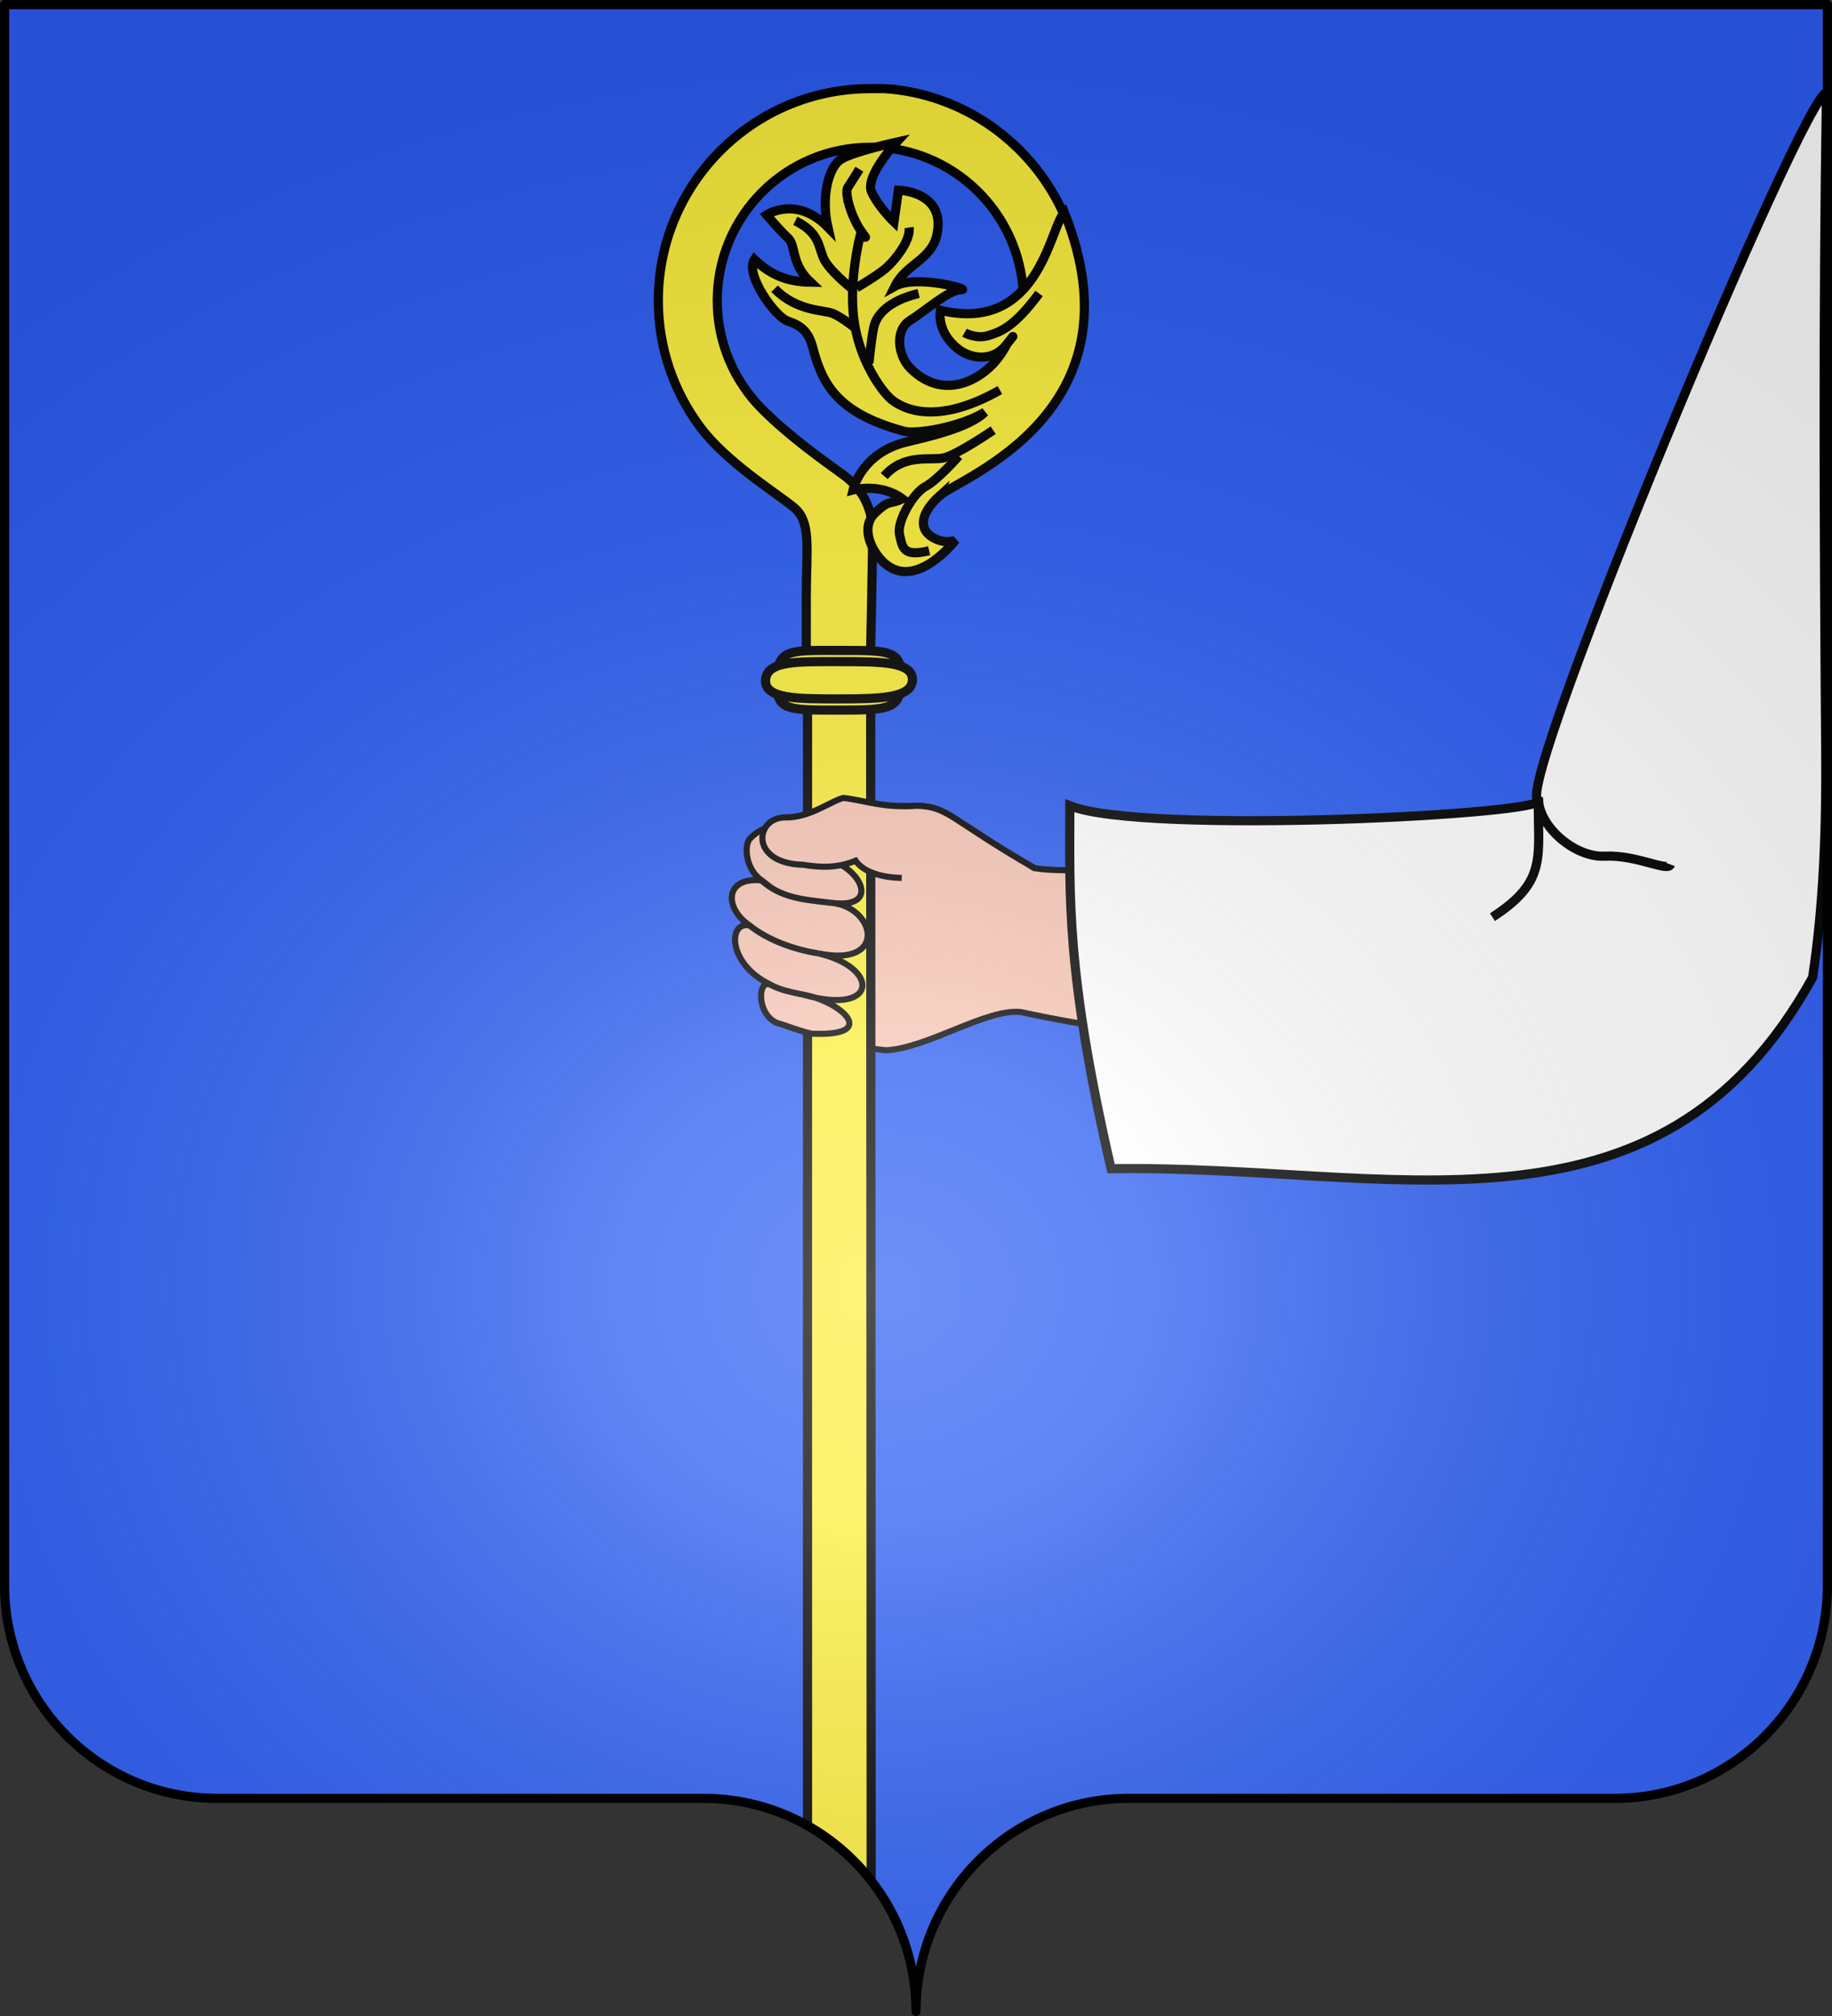 <svg xmlns="http://www.w3.org/2000/svg" xmlns:xlink="http://www.w3.org/1999/xlink" width="600" height="660" version="1.0"><rect width="100%" height="100%" fill="#333333" stroke="none"/><desc>Flag of Canton of Valais (Wallis)</desc><defs><radialGradient xlink:href="#b" id="c" cx="285.186" cy="200.448" r="300" fx="285.186" fy="200.448" gradientTransform="matrix(1.551 0 0 1.35 -77.894 353.461)" gradientUnits="userSpaceOnUse"/><linearGradient id="b"><stop offset="0" style="stop-color:white;stop-opacity:.314"/><stop offset=".19" style="stop-color:white;stop-opacity:.251"/><stop offset=".6" style="stop-color:#6b6b6b;stop-opacity:.125"/><stop offset="1" style="stop-color:black;stop-opacity:.125"/></linearGradient></defs><g style="display:inline"><g style="fill:#2b5df2"><g style="fill:#2b5df2;stroke:none;display:inline"><path d="M375 860.862c0-38.504 31.203-69.753 69.65-69.753h159.2c38.447 0 69.65-31.25 69.65-69.754V203.862h-597v517.493c0 38.504 31.203 69.754 69.65 69.754h159.2c38.447 0 69.65 31.25 69.65 69.753" style="fill:#2b5df2;fill-opacity:1;fill-rule:nonzero;stroke:none;stroke-width:3;stroke-linecap:round;stroke-linejoin:round;stroke-miterlimit:4;stroke-dasharray:none;stroke-dashoffset:0;stroke-opacity:1;display:inline" transform="translate(-75 -202.362)"/></g></g></g><g style="display:inline"><path d="M446.062 275.276c-36.193.772-84.044 12.529-107.256 8.938-27.772-16.067-28.091-20.012-38.306-20.43-11.428.82-16.818-1.7-24.26-2.554-4.143.98-11.055 6.578-19.154 6.384-.437 8.883-4.786 16.787-.406 26.874-10.05 6.446.553 21.547.076 26.77-.246 2.698-1.752 9.242 1.883 11.89 10.37 7.554 17.909 9.231 31.49 10.694 13.581-.625 33.175-13.842 44.252-12.508 43.53 9.438 102.472 14.638 149.878 9.028" style="fill:#f7c5b4;fill-opacity:1;fill-rule:evenodd;stroke:#000;stroke-width:2;stroke-linecap:butt;stroke-linejoin:miter;stroke-miterlimit:4;stroke-dasharray:none;stroke-opacity:1;display:inline"/><path d="M264.469 225.469v372.219c8.093 4.568 15.169 10.73 20.844 18.03l-.157-390.25z" style="fill:#fcef3c;fill-opacity:1;fill-rule:nonzero;stroke:#000;stroke-width:3;stroke-miterlimit:4;stroke-dasharray:none;stroke-opacity:1"/><path d="M315.374 29.02c36.039 2.492 64.51 32.7 64.51 69.39 0 5.986-.742 11.807-2.169 17.346h-20.057c1.972-5.375 3.035-11.285 3.035-17.347 0-26.845-21.1-48.853-47.596-50.198-.855-.044-1.737 0-2.602 0-27.695 0-50.09 22.487-50.09 50.198 0 13.856 5.599 26.406 14.66 35.491s19.805 16.616 26.663 21.596c6.924 5.027 9.63 11.98 9.598 19.19s-.94 50.792-.94 50.792H289.57v-30.466c0-15.233 1.76-24.141-4.07-28.901-6.02-4.915-22.085-14.786-30.691-26.333s-13.703-25.86-13.703-41.369c0-38.317 31.095-69.389 69.389-69.389 1.047 0 2.108-.046 3.144 0 .288.013.58-.016.867 0 .285.017.584-.02.868 0z" style="fill:#fcef3c;fill-opacity:1;fill-rule:nonzero;stroke:#000;stroke-width:3;stroke-miterlimit:4;stroke-dasharray:none;stroke-opacity:1" transform="translate(-25.5)"/><g style="fill:#fcef3c;fill-opacity:1;stroke:#000;stroke-width:.865;stroke-miterlimit:4;stroke-dasharray:none;stroke-opacity:1"><path d="M-84.22 41.896c1.835 1.65 2.02 3.131.74 3.918-1.28.786-2.22.278-2.22.278s3.873 5.04 6.894 2.02c1.126-1.127 2.098-3.27.678-4.597-1.419-1.326-1.268-.684-2.545-1.31 2.063-1.53 4.658-.834 4.658-.834s-.765-3.483-5.014-4.514c-1.53-.37-5.956-1.312-7.424-2.827 2.413 1.463 6.522 2.096 7.61 1.804 6.611-1.771 7.788-4.75 8.652-7.975.39-1.451 1.126-2.02 2.33-2.422 1.202-.4 4.084-4.425 3.159-5.813-1.377 1.32-2.958 2.116-5.304 2.146 1.895-1.774 1.348-3.455 2.135-4.18s2.014-2.179 2.014-2.179-2.822-1.861-5.784 1.166c.648-2.838-.047-5.7-1.266-6.425-1.218-.725-5.213-1.603-5.213-1.603s3.039 3.254 2.345 4.72-2.106 2.81-2.106 2.81l-.424-2.996s-4.472.096-3.64 4.155c.5 2.434 2.934 2.786 3.982 4.909-2.02-1.126-7.365.352-6.24.336 1.127-.015 3.308 1.953 4.804 2.894 1.496.94 1.115 3.337.005 4.478-1.11 1.142-3.043 2.293-5.557 1.229s-3.563-3.44-3.563-3.44-1.343-1.711 0 0c1.342 1.713 3.424 1.327 4.565.432s1.873-2.158 1.694-3.66c-9.363 2.254-10.336-7.888-11.71-9.234-7.58 18.898 9.91 25.064 11.745 26.714z" style="fill:#fcef3c;fill-opacity:1;fill-rule:evenodd;stroke:#000;stroke-width:.865;stroke-linecap:butt;stroke-linejoin:miter;stroke-miterlimit:4;stroke-dasharray:none;stroke-opacity:1" transform="matrix(-3.469 0 0 3.469 15.68 16.877)"/><g style="fill:#fcef3c;fill-opacity:1;stroke:#000;stroke-width:.865;stroke-miterlimit:4;stroke-dasharray:none;stroke-opacity:1"><path d="M-89.88 31.945c6.047 3.43 9.115 1.715 10.107.993.993-.722 3.249-3.88 3.7-7.851s-.722-8.122-.722-8.122-.902 1.264 0 0c.903-1.263 1.625-3.61 1.264-4.15a80 80 0 0 1-1.083-1.715" style="fill:none;fill-opacity:1;fill-rule:evenodd;stroke:#000;stroke-width:.865;stroke-linecap:butt;stroke-linejoin:miter;stroke-miterlimit:4;stroke-dasharray:none;stroke-opacity:1" transform="matrix(-3.469 0 0 3.469 15.68 16.877)"/><path d="M-81.307 16.604c-.18 1.264 1.444 3.249 2.347 3.971.902.722 2.616 1.715 2.616 1.715M-70.568 15.973c-2.166 1.083-2.166 2.256-2.617 3.429s-2.617 2.888-2.617 2.888M-68.61 22.38c-2.093 2.166-4.662 1.985-5.518 2.346s-2.188 1.444-2.188 1.444M-82.21 22.831c2.979.722 3.881 2.076 4.152 2.888.27.812.541 3.7.541 3.7M-93.58 22.831c2.347 3.158 3.61 3.61 4.783 3.97 1.173.362 2.256-.27 2.256-.27M-78.96 40.067c-1.896-2.166-4.332-1.444-5.595-1.715-1.264-.27-4.693-2.617-4.693-2.617" style="fill:#fcef3c;fill-opacity:1;fill-rule:evenodd;stroke:#000;stroke-width:.865;stroke-linecap:butt;stroke-linejoin:miter;stroke-miterlimit:4;stroke-dasharray:none;stroke-opacity:1" transform="matrix(-3.469 0 0 3.469 15.68 16.877)"/><path d="M-83.202 47.106c2.527.631 2.527-.361 2.798-1.534s-1.264-3.88-2.437-4.512-3.158-2.888-3.158-2.888" style="fill:none;fill-opacity:1;fill-rule:evenodd;stroke:#000;stroke-width:.865;stroke-linecap:butt;stroke-linejoin:miter;stroke-miterlimit:4;stroke-dasharray:none;stroke-opacity:1" transform="matrix(-3.469 0 0 3.469 15.68 16.877)"/></g></g><g style="fill:#fcef3c;fill-opacity:1;stroke:#000;stroke-width:.865;stroke-miterlimit:4;stroke-dasharray:none;stroke-opacity:1"><path d="M-68.385 59.244c.065 2.852-.92 2.815-5.883 2.815-4.88 0-5.81-.108-5.883-2.815-.077-2.856 1.011-2.815 5.883-2.815 4.601 0 5.816-.185 5.883 2.815z" style="fill:#fcef3c;fill-opacity:1;fill-rule:nonzero;stroke:#000;stroke-width:.865;stroke-miterlimit:4;stroke-dasharray:none;stroke-opacity:1" transform="matrix(-3.469 0 0 3.469 17.142 17.19)"/><path d="M-67.335 59.244c.076 1.782-3.106 1.76-6.933 1.76s-6.847-.068-6.932-1.76c-.09-1.785 3.105-1.76 6.932-1.76s6.853-.116 6.933 1.76z" style="fill:#fcef3c;fill-opacity:1;fill-rule:nonzero;stroke:#000;stroke-width:.865;stroke-miterlimit:4;stroke-dasharray:none;stroke-opacity:1" transform="matrix(-3.469 0 0 3.469 17.142 17.19)"/></g><path d="M264.053 268.362c-5.166.462-8.134 1.313-13.093 2.765-1.512.443-3.316 1.26-5.553 3.691-1.4 1.711-1.715 9.124 3.946 13.383-12.26-1.101-12.117 9.295-3.803 14.793-7.19-1.56-7.32 12.531 6.585 19.26-4.097-1.354-4.215 9.717 2.179 12.566 4.475 1.343 7.312 2.669 11.482 3.586 22.779 1.024 9.366-10.633-2.34-12.672 24.162 6.803 24.839-8.936 4.567-13.61 22.835 4.71 18.766-15.057 4.486-16.542-.323-.033-.65-.082-.983-.097.335.053.661.059.978.099 16.635 2.101 9.165-12.684-3.43-14.76l-6.985-3.756z" style="fill:#f7c5b4;fill-opacity:1;fill-rule:evenodd;stroke:#000;stroke-width:2;stroke-linecap:butt;stroke-linejoin:miter;stroke-miterlimit:4;stroke-dasharray:none;stroke-opacity:1;display:inline"/><path d="M338.806 284.214c-27.772-16.067-28.091-20.012-38.306-20.43-11.428.82-16.818-1.7-24.26-2.554-4.143.98-11.055 6.578-19.154 6.384-9.75.003-11.848 15.015 5.967 15.502 5.922.977 11.436 1.033 17.155-1.331 2.798 3.901 8.742 5.492 15.116 5.627" style="fill:#f7c5b4;fill-opacity:1;fill-rule:evenodd;stroke:#000;stroke-width:2;stroke-linecap:butt;stroke-linejoin:miter;stroke-miterlimit:4;stroke-dasharray:none;stroke-opacity:1;display:inline"/><path d="M249.293 288.167c6.492 5.79 13.575 6.317 22.259 7.326M245.461 302.937c5.94 4.849 14.83 8.002 22.597 9.185M252.022 322.222c3.798 2.068 7.02 2.512 11.705 3.567" style="fill:none;fill-rule:evenodd;stroke:#000;stroke-width:2;stroke-linecap:butt;stroke-linejoin:miter;stroke-miterlimit:4;stroke-dasharray:none;stroke-opacity:1;display:inline"/><path d="M503.644 261.811c7.406 4.666-129.378 11.769-153.263 1.961 0 29.422-1.416 54.12 13.513 118.847 91.531-1.502 179.192 28.976 229.759-62.621 3.702-24.567 4.48-49.295 4.285-74.123-.566-71.54-.87-143.85.252-215.516-7.386 0-101.951 226.786-94.546 231.452z" class="fil3 str0" style="fill:#fff;fill-opacity:1;stroke:#000;stroke-width:3;stroke-miterlimit:4;stroke-dasharray:none;stroke-opacity:1"/><path d="M488.788 300.26c18.314-11.853 14.794-19.746 15.026-39.333-.135 9.715 12.07 19.85 21.675 19.37 10.57-.526 20.683 5.265 21.635 2.727" style="fill:none;fill-rule:evenodd;stroke:#000;stroke-width:3;stroke-linecap:butt;stroke-linejoin:miter;stroke-opacity:1;stroke-miterlimit:4;stroke-dasharray:none"/></g><g style="display:inline"><path d="M76.5 203.862v517.491c0 38.505 31.203 69.755 69.65 69.755h159.2c38.447 0 69.65 31.25 69.65 69.754 0-38.504 31.203-69.754 69.65-69.754h159.2c38.447 0 69.65-31.25 69.65-69.755v-517.49z" style="fill:url(#c);fill-opacity:1;fill-rule:evenodd;stroke:none;stroke-width:3;stroke-linecap:butt;stroke-linejoin:miter;stroke-miterlimit:4;stroke-dasharray:none;stroke-opacity:1;display:inline" transform="translate(-75 -202.362)"/></g><path d="M375 860.862c0-38.504 31.203-69.753 69.65-69.753h159.2c38.447 0 69.65-31.25 69.65-69.754V203.862h-597v517.493c0 38.504 31.203 69.754 69.65 69.754h159.2c38.447 0 69.65 31.25 69.65 69.753" style="fill:none;fill-opacity:1;fill-rule:nonzero;stroke:#000;stroke-width:3;stroke-linecap:round;stroke-linejoin:round;stroke-miterlimit:4;stroke-dasharray:none;stroke-dashoffset:0;stroke-opacity:1;display:inline" transform="translate(-75 -202.362)"/></svg>